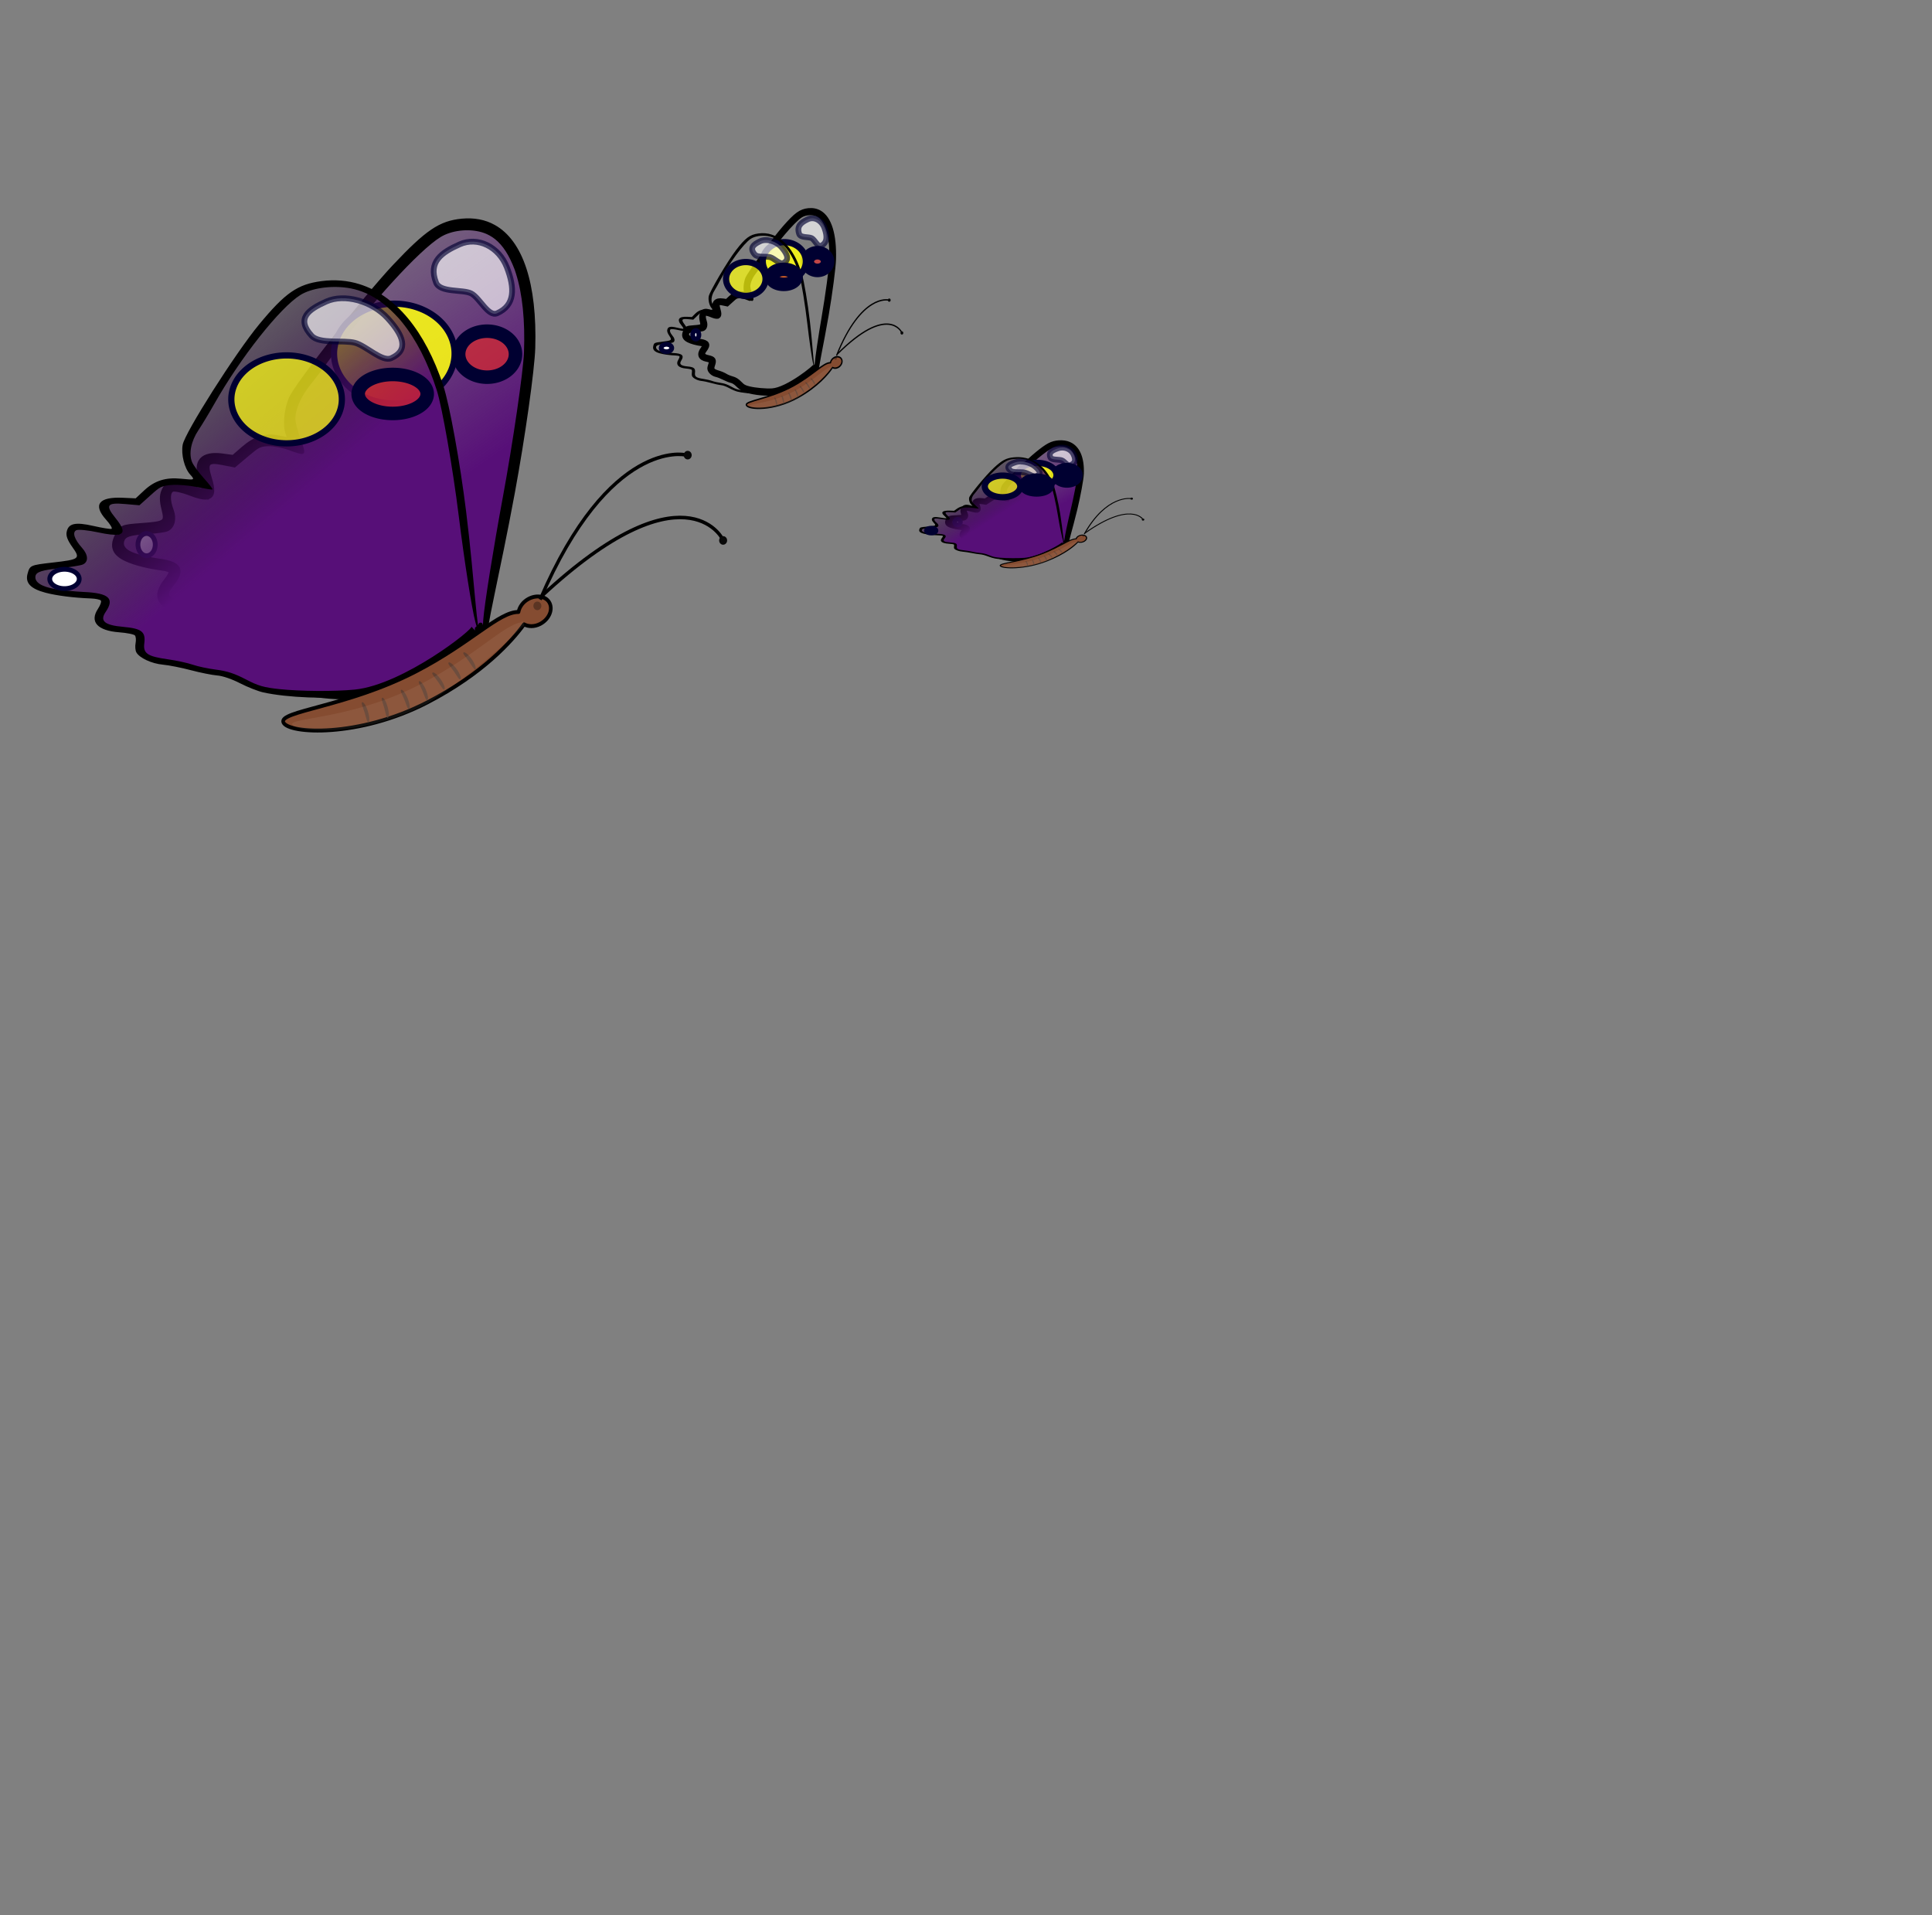 <?xml version="1.0"?><svg width="457.333" height="453.333" xmlns="http://www.w3.org/2000/svg" xmlns:xlink="http://www.w3.org/1999/xlink">
 <rect width="100%" height="100%" fill="#808080" stroke="none"/>
 <defs>
  <linearGradient id="linearGradient4955">
   <stop stop-color="#bec0e6" offset="0" id="stop4957"/>
   <stop stop-color="#bec0e6" stop-opacity="0" offset="1" id="stop4959"/>
  </linearGradient>
  <linearGradient id="linearGradient2641">
   <stop stop-color="#570f78" offset="0" id="stop2643"/>
   <stop stop-color="#570f78" stop-opacity="0" offset="1" id="stop2645"/>
  </linearGradient>
  <linearGradient id="linearGradient2601">
   <stop stop-color="#570f78" offset="0" id="stop2603"/>
   <stop stop-color="#000000" stop-opacity="0" offset="1" id="stop2605"/>
  </linearGradient>
  <linearGradient y2="-0.062" y1="0.344" xlink:href="#linearGradient2601" x2="0.432" x1="0.797" id="linearGradient2607"/>
  <linearGradient y2="0" y1="0.562" xlink:href="#linearGradient2641" x2="0.443" x1="0.795" spreadMethod="pad" id="linearGradient2647"/>
  <linearGradient y2="11.986" y1="234.417" xlink:href="#linearGradient4955" x2="10.49" x1="226.23" id="linearGradient4963" gradientUnits="userSpaceOnUse" gradientTransform="scale(1.006,0.994)"/>
 </defs>
 <g>
  <title>Layer 1</title>
  <g id="layer1">
   <g id="g2649">
    <path stroke-dashoffset="0" stroke-miterlimit="4" stroke-linejoin="round" stroke-width="1.13" fill-rule="nonzero" fill="url(#linearGradient2647)" id="path18299" d="m113.79,150.331c-5.554,3.896 -23.052,13.207 -25.408,13.683c-4.21,0.85 -13.843,-0.258 -16.808,-0.867c-3.682,-0.756 -2.772,-0.404 -8.085,-3.8c-7.439,-4.755 -13.464,-5.499 -14.785,-6.675c-7.498,-2.837 -2.081,-3.244 -3.261,-7.639c-0.632,-2.354 -4.661,-1.689 -5.946,-2.79c-2.755,-2.359 3.23,-7.383 1.512,-7.686c-5.021,-0.885 -14.485,-3.156 -13.109,-5.879c0.873,-1.188 0.93,-0.837 2.231,-2.844c1.327,-2.048 9.143,0.651 9.614,-2.599c0.471,-3.25 -1.158,-4.164 0.219,-7.623c1.059,-2.66 9.677,3.693 9.488,-0.188c-0.177,-3.621 -1.468,-2.157 -1.033,-5.788c0.435,-3.631 5.6,1.416 7.302,-1.085c0.886,-1.301 4.113,-3.575 7.131,-4.14c3.018,-0.565 5.826,0.58 7.047,1.174c1.903,0.927 -2.628,-6.618 -1.053,-9.255c2.926,-4.899 11.38,-17.491 18.029,-24.523c5.961,-6.305 8.63,-11.634 14.876,-15.518c3.804,-2.365 6.441,-3.702 9.005,-3.704c2.564,-0.002 5.056,1.33 8.571,4.302c5.86,7.571 6.751,18.039 6.183,27.453c-0.599,9.93 -2.635,19.152 -4.441,29.095c-0.586,3.228 -2.838,18.055 -5.024,28.163c-2.489,11.507 0.23,-0.421 -2.256,8.732z"/>
    <path stroke="#000000" fill="#000000" id="path15222" d="m116.844,53.666c-2.155,-1.191 -4.665,-1.675 -7.491,-1.404c-5.114,0.49 -8.233,2.601 -15.958,10.795c-7.015,7.441 -23.272,28.196 -24.579,31.372c-1.076,2.615 -1.406,6.345 -0.724,8.15c0.589,1.557 0.538,1.579 -2.163,0.994c-2.993,-0.648 -5.499,0.124 -8.358,2.602l-2.335,2.025l-2.593,-0.35c-4.782,-0.653 -6.631,1.438 -5.031,5.669c0.501,1.324 0.684,2.445 0.427,2.557c-0.253,0.11 -1.809,-0.367 -3.461,-1.047c-3.397,-1.399 -4.908,-1.077 -5.902,1.241c-0.447,1.042 -0.437,2.293 0.033,4.179c0.807,3.239 0.545,3.436 -5.179,3.866c-4.724,0.355 -4.833,0.408 -5.929,2.634c-1.21,2.457 -0.528,4.12 2.206,5.411c2.036,0.961 5.327,1.799 8.805,2.238c0.918,0.116 1.738,0.429 1.839,0.695c0.101,0.267 -0.427,1.247 -1.189,2.191c-2.731,3.383 -1.782,5.91 2.519,6.684c1.506,0.271 2.842,0.755 2.963,1.077c0.122,0.322 -0.087,1.277 -0.448,2.118c-0.361,0.841 -0.598,1.949 -0.536,2.458c0.192,1.582 2.256,3.307 4.474,3.755c1.167,0.235 3.531,1.096 5.249,1.91c1.718,0.814 3.947,1.636 4.945,1.821c1.1,0.204 2.697,1.175 4.073,2.459c1.249,1.164 3.053,2.428 3.998,2.806c4.525,1.81 12.679,2.846 18.898,2.4c2.527,-0.181 2.726,0.947 0.885,1.299c-2.094,0.401 28.873,-13.879 28.544,-14.749c-0.581,-1.537 2.965,-15.511 6.541,-34.892c2.445,-13.254 4.682,-29.092 4.836,-34.285c0.448,-15.151 -2.892,-25.105 -9.358,-28.677zm-0.122,1.991c2.083,1.344 3.727,3.615 5.001,6.584c0.216,0.563 0.32,0.714 0.587,1.435c0.165,0.444 0.184,0.609 0.325,1.001c1.512,4.81 2.191,11.107 1.896,18.802c-0.177,4.61 -2.606,21.285 -4.988,34.18c-2.281,12.347 -4.362,25.374 -4.654,29.129c-0.166,2.139 -0.166,3.36 0.296,4.128c0.014,0.056 -0.008,0.254 0.009,0.299c0.028,0.075 -1.593,-3.428 -1.435,-3.355c0.645,0.487 -18.181,14.736 -28.457,15.332c-4.168,0.242 -11.204,-0.344 -15.279,-1.262c-3.039,-0.685 -4.048,-1.202 -6.078,-3.144c-1.796,-1.718 -3.171,-2.523 -5.228,-3.046c-1.534,-0.39 -3.51,-1.142 -4.399,-1.69c-0.889,-0.548 -2.988,-1.386 -4.66,-1.845c-3.959,-1.088 -4.627,-1.957 -3.598,-4.685c1.173,-3.111 0.578,-4.042 -3.064,-4.767c-3.664,-0.73 -4.346,-1.948 -2.408,-4.307c2.868,-3.49 2.062,-5.038 -2.973,-5.715c-1.735,-0.233 -4.278,-0.796 -5.646,-1.244c-2.543,-0.832 -3.589,-2.142 -2.969,-3.717c0.464,-1.177 1.769,-1.592 5.87,-1.845c2.026,-0.125 4.111,-0.4 4.637,-0.629c1.381,-0.601 1.851,-2.521 1.109,-4.484c-0.936,-2.474 -0.857,-4.437 0.189,-4.892c0.488,-0.212 2.383,0.192 4.212,0.909c1.782,0.699 3.068,1.007 3.919,0.913c0.016,-0.001 0.174,0.071 0.183,0.067c0.067,-0.029 0.101,-0.11 0.158,-0.152c1.144,-0.359 1.215,-1.767 0.366,-4.446c-1.153,-3.636 -0.551,-4.345 3.043,-3.623l2.789,0.545l2.937,-2.475c1.367,-1.157 2.089,-1.741 2.745,-2.078c0.171,-0.081 0.345,-0.129 0.515,-0.195c0.529,-0.176 1.067,-0.247 1.935,-0.266c1.243,-0.027 3.464,0.398 4.939,0.951c1.475,0.553 2.81,0.962 2.954,0.899c0.144,-0.063 -0.265,-1.485 -0.897,-3.157c-0.632,-1.672 -1.165,-3.731 -1.184,-4.574c-0.055,-2.362 1.369,-5.646 3.679,-8.499c1.154,-1.425 3.528,-4.555 5.276,-6.961c8.713,-11.996 20.508,-24.925 25.63,-28.075c2.722,-1.674 6.843,-2.164 10.147,-1.218c0.913,0.262 1.77,0.656 2.569,1.172z"/>
    <path opacity="0.66" fill="#ffffff" fill-rule="nonzero" stroke="#000031" stroke-width="1.363" stroke-linejoin="round" stroke-miterlimit="4" stroke-dashoffset="0" id="path15231" d="m117.689,74.15c-2.137,0.953 -4.163,-3.726 -6.187,-4.707c-2.024,-0.981 -7.336,-0.11 -8.286,-2.56c-1.9,-4.9 1.304,-7.129 5.578,-9.036c4.274,-1.907 9.285,0.522 11.185,5.422c1.9,4.9 1.985,8.975 -2.289,10.882z"/>
    <path stroke-dashoffset="0" stroke-miterlimit="4" stroke-linejoin="round" stroke-width="3.2" stroke="#000031" fill-rule="nonzero" fill-opacity="0.647" fill="#e42727" id="path15236" d="m121.451,86.041a6.152,4.98 0 1 1 -12.304,-4.402a6.152,4.98 0 1 1 12.304,4.402z"/>
    <path stroke-dashoffset="0" stroke-miterlimit="4" stroke-linejoin="round" stroke-width="1.473" stroke="#000031" fill-rule="nonzero" fill-opacity="0.865" fill="#fefe11" id="path15238" d="m102.983,74.993a9.638,7.984 0 1 1 -19.276,17.434a9.638,7.984 0 1 1 19.276,-17.434z"/>
    <path stroke-dashoffset="0" stroke-miterlimit="4" stroke-linejoin="round" stroke-width="1.13" stroke="#000031" fill-rule="nonzero" fill="#ffffff" id="path15240" d="m35.614,131.277a0.913,1.175 0 1 1 -1.825,-4.707a0.913,1.175 0 1 1 1.825,4.707z"/>
    <path fill="url(#linearGradient2607)" fill-rule="nonzero" stroke-width="1.13" stroke-linejoin="round" stroke-miterlimit="4" stroke-dashoffset="0" id="path22217" d="m112.408,150.396c-5.102,3.695 -22.121,12.792 -24.66,13.35c-4.537,0.996 -15.892,0.657 -19.473,0.322c-4.446,-0.415 -3.295,-0.171 -10.443,-2.747c-10.011,-3.608 -17.128,-3.864 -19.012,-4.789c-9.467,-1.958 -3.41,-2.651 -6.156,-6.347c-1.471,-1.979 -5.861,-1.154 -7.68,-2.016c-3.898,-1.849 1.338,-6.539 -0.721,-6.69c-6.016,-0.441 -17.549,-1.789 -16.843,-4.212c0.619,-1.074 0.795,-0.777 1.642,-2.582c0.864,-1.841 10.649,-0.022 10.152,-2.84c-0.497,-2.818 -2.649,-3.499 -2.177,-6.554c0.363,-2.349 12.228,2.554 10.776,-0.763c-1.355,-3.095 -2.364,-1.757 -3.023,-4.9c-0.66,-3.142 6.847,0.859 7.994,-1.394c0.597,-1.172 3.559,-3.328 6.826,-4.003c3.267,-0.676 6.839,0.128 8.422,0.56c2.469,0.675 -5.109,-5.511 -4.15,-7.873c1.781,-4.388 7.427,-15.727 12.781,-22.181c4.8,-5.787 6.151,-10.528 12.048,-14.256c3.592,-2.27 6.177,-3.584 9.105,-3.748c2.928,-0.164 6.198,0.821 11.159,3.148c9.104,6.123 13.455,15.048 15.804,23.16c2.479,8.557 3.089,16.597 4.194,25.242c0.359,2.807 2.509,15.669 3.231,24.48c0.822,10.03 0.129,-0.376 0.204,7.634z"/>
    <path fill="#000000" id="path22219" d="m85.112,67.273c-2.841,-0.885 -5.861,-1.141 -9.002,-0.729c-5.684,0.745 -8.575,2.753 -14.788,10.273c-5.642,6.828 -17.6,25.665 -18.081,28.473c-0.396,2.312 0.414,5.532 1.769,7.037c1.169,1.299 1.118,1.32 -2.154,0.99c-3.625,-0.366 -6.241,0.455 -8.717,2.762l-2.022,1.885l-3.073,-0.136c-5.669,-0.257 -7.116,1.654 -3.941,5.183c0.994,1.104 1.56,2.054 1.302,2.167c-0.253,0.11 -2.182,-0.2 -4.286,-0.679c-4.325,-0.985 -5.948,-0.613 -6.345,1.438c-0.179,0.922 0.231,1.995 1.368,3.583c1.953,2.728 1.716,2.913 -4.684,3.645c-5.282,0.604 -5.39,0.656 -5.932,2.635c-0.599,2.185 0.709,3.568 4.243,4.503c2.632,0.696 6.656,1.205 10.769,1.362c1.085,0.041 2.122,0.258 2.322,0.48c0.2,0.222 -0.091,1.097 -0.66,1.955c-2.042,3.076 -0.154,5.183 5.005,5.574c1.806,0.137 3.486,0.468 3.727,0.736c0.242,0.269 0.307,1.101 0.163,1.845c-0.144,0.744 -0.063,1.71 0.17,2.143c0.723,1.345 3.63,2.694 6.305,2.938c1.408,0.128 4.381,0.717 6.603,1.306c2.221,0.589 5.029,1.153 6.227,1.249c1.321,0.105 3.454,0.837 5.435,1.851c1.797,0.92 4.26,1.889 5.46,2.154c5.744,1.266 15.387,1.637 22.347,0.861c2.828,-0.316 3.414,0.64 1.424,1.059c-2.264,0.477 28.556,-13.737 27.903,-14.463c-1.153,-1.282 -1.553,-13.495 -3.641,-30.349c-1.428,-11.526 -3.917,-25.255 -5.395,-29.72c-4.313,-13.027 -11.298,-21.355 -19.82,-24.009zm0.495,1.716c2.807,1.021 5.407,2.865 7.809,5.332c0.426,0.469 0.593,0.592 1.128,1.193c0.329,0.371 0.404,0.511 0.69,0.838c3.258,4.03 6.04,9.39 8.153,16.01c1.266,3.966 3.802,18.426 5.188,29.639c1.327,10.737 3.099,22.045 3.961,25.285c0.491,1.845 0.88,2.893 1.653,3.523c0.034,0.047 0.072,0.218 0.106,0.256c0.056,0.063 -2.91,-2.84 -2.708,-2.787c0.892,0.377 -16.072,13.795 -27.618,14.958c-4.683,0.472 -12.906,0.415 -17.852,-0.114c-3.689,-0.395 -5.006,-0.774 -7.943,-2.312c-2.598,-1.36 -4.424,-1.963 -6.941,-2.281c-1.877,-0.237 -4.373,-0.758 -5.562,-1.171c-1.189,-0.413 -3.854,-0.999 -5.91,-1.288c-4.868,-0.683 -5.908,-1.385 -5.601,-3.791c0.349,-2.744 -0.626,-3.504 -5.017,-3.896c-4.417,-0.394 -5.584,-1.396 -4.121,-3.543c2.164,-3.176 0.751,-4.453 -5.216,-4.714c-2.055,-0.09 -5.14,-0.412 -6.845,-0.709c-3.169,-0.552 -4.782,-1.61 -4.574,-3.001c0.155,-1.039 1.513,-1.478 6.117,-1.955c2.274,-0.236 4.568,-0.604 5.095,-0.834c1.385,-0.603 1.311,-2.28 -0.161,-3.917c-1.856,-2.063 -2.392,-3.752 -1.342,-4.209c0.49,-0.213 2.783,0.014 5.1,0.513c2.258,0.487 3.825,0.67 4.767,0.534c0.018,-0.002 0.221,0.05 0.231,0.046c0.068,-0.029 0.08,-0.1 0.132,-0.141c1.192,-0.38 0.825,-1.593 -0.998,-3.837c-2.474,-3.047 -2.012,-3.692 2.322,-3.301l3.359,0.291l2.566,-2.309c1.193,-1.08 1.832,-1.626 2.473,-1.957c0.169,-0.08 0.353,-0.133 0.526,-0.2c0.548,-0.184 1.139,-0.28 2.125,-0.351c1.411,-0.102 4.083,0.122 5.944,0.503c1.86,0.381 3.515,0.647 3.66,0.584c0.145,-0.063 -0.775,-1.257 -2.03,-2.651c-1.255,-1.394 -2.518,-3.127 -2.809,-3.849c-0.815,-2.023 -0.234,-4.931 1.495,-7.525c0.864,-1.295 2.579,-4.131 3.809,-6.307c6.131,-10.844 15.484,-22.683 20.331,-25.71c2.575,-1.608 7.127,-2.291 11.201,-1.688c1.127,0.166 2.23,0.451 3.308,0.843z"/>
    <path opacity="0.66" fill="#ffffff" fill-rule="nonzero" stroke="#000031" stroke-width="1.363" stroke-linejoin="round" stroke-miterlimit="4" stroke-dashoffset="0" id="path22221" d="m92.6,84.792c-2.137,0.953 -5.941,-2.932 -8.566,-3.646c-2.625,-0.714 -8.414,0.371 -10.279,-1.671c-3.73,-4.083 -0.781,-6.199 3.493,-8.106c4.274,-1.907 10.77,-0.141 14.5,3.942c3.73,4.083 5.125,7.573 0.851,9.48z"/>
    <path stroke-dashoffset="0" stroke-miterlimit="4" stroke-linejoin="round" stroke-width="3.2" stroke="#000031" fill-rule="nonzero" fill-opacity="0.649" fill="#e42727" id="path22223" d="m100.684,94.755a7.727,4.362 0 1 1 -15.454,-2.997a7.727,4.362 0 1 1 15.454,2.997z"/>
    <path stroke-dashoffset="0" stroke-miterlimit="4" stroke-linejoin="round" stroke-width="1.473" stroke="#000031" fill-rule="nonzero" fill-opacity="0.724" fill="#fefe11" id="path22225" d="m76.073,86.448a8.231,6.549 0 1 1 -16.463,16.179a8.231,6.549 0 1 1 16.463,-16.179z"/>
    <path stroke-dashoffset="0" stroke-miterlimit="4" stroke-linejoin="round" stroke-width="1.13" stroke="#000031" fill-rule="nonzero" fill="#ffffff" id="path22227" d="m17.057,139.006a1.792,1.175 0 1 1 -3.583,-3.922a1.792,1.175 0 1 1 3.583,3.922z"/>
    <g transform="matrix(0.206 0.459 -0.428 0.221 54.126 -314.786)" id="g26842">
     <path fill="#854c31" fill-rule="nonzero" stroke="#000000" stroke-width="1.8" stroke-linejoin="round" stroke-miterlimit="4" stroke-dashoffset="0" id="path20609" d="m878.859,245.38c-3.588,0 -6.5,3.808 -6.5,8.5c0,3.153 1.361,5.814 3.312,7.281c-4.362,8.712 2.711,27.45 2.711,58.208c0,37.884 -13.204,69.625 -7.281,69.625c5.923,0 22.719,-30.741 22.719,-68.625c0,-30.758 -7.412,-50.496 -11.774,-59.208c1.951,-1.467 3.312,-4.129 3.312,-7.281c0,-4.692 -2.912,-8.5 -6.5,-8.5z"/>
     <path opacity="0.66" fill="#503b32" fill-rule="nonzero" stroke-width="2.22" stroke-linejoin="round" stroke-miterlimit="4" stroke-dashoffset="0" id="path26067" d="m889.332,350.742c-0.093,0.753 -2.213,0.105 -4.884,-0.223c-2.671,-0.329 -4.885,-0.214 -4.793,-0.968c0.093,-0.753 2.336,-1.098 5.006,-0.769c2.671,0.329 4.763,1.207 4.67,1.96z"/>
     <path opacity="0.66" fill="#503b32" fill-rule="nonzero" stroke-width="2.22" stroke-linejoin="round" stroke-miterlimit="4" stroke-dashoffset="0" id="path26070" d="m890.282,292.055c0.152,0.744 -2.064,0.806 -4.7,1.346c-2.636,0.54 -4.699,1.355 -4.851,0.611c-0.152,-0.744 1.863,-1.785 4.5,-2.326c2.636,-0.54 4.899,-0.375 5.052,0.368z"/>
     <path opacity="0.66" fill="#503b32" fill-rule="nonzero" stroke-width="2.22" stroke-linejoin="round" stroke-miterlimit="4" stroke-dashoffset="0" id="path26072" d="m891.282,300.805c0.152,0.744 -2.064,0.806 -4.7,1.346c-2.636,0.54 -4.699,1.355 -4.851,0.611c-0.152,-0.744 1.863,-1.785 4.5,-2.326c2.636,-0.54 4.899,-0.375 5.052,0.368z"/>
     <path opacity="0.66" fill="#503b32" fill-rule="nonzero" stroke-width="2.22" stroke-linejoin="round" stroke-miterlimit="4" stroke-dashoffset="0" id="path26074" d="m892.032,310.055c0.152,0.744 -2.064,0.806 -4.7,1.346c-2.636,0.54 -4.699,1.355 -4.851,0.611c-0.152,-0.744 1.863,-1.785 4.5,-2.326c2.636,-0.54 4.899,-0.375 5.052,0.368z"/>
     <path opacity="0.66" fill="#503b32" fill-rule="nonzero" stroke-width="2.22" stroke-linejoin="round" stroke-miterlimit="4" stroke-dashoffset="0" id="path26076" d="m892.912,319.904c-0.013,0.759 -2.19,0.337 -4.881,0.289c-2.691,-0.047 -4.881,0.298 -4.868,-0.46c0.013,-0.759 2.208,-1.336 4.898,-1.289c2.691,0.047 4.863,0.701 4.85,1.46z"/>
     <path opacity="0.66" fill="#503b32" fill-rule="nonzero" stroke-width="2.22" stroke-linejoin="round" stroke-miterlimit="4" stroke-dashoffset="0" id="path26078" d="m892.632,329.874c-0.026,0.759 -2.196,0.3 -4.885,0.207c-2.689,-0.092 -4.885,0.216 -4.859,-0.542c0.026,-0.759 2.23,-1.299 4.919,-1.207c2.689,0.092 4.851,0.783 4.825,1.542z"/>
     <path opacity="0.66" fill="#503b32" fill-rule="nonzero" stroke-width="2.22" stroke-linejoin="round" stroke-miterlimit="4" stroke-dashoffset="0" id="path26080" d="m891.728,341.173c-0.119,0.75 -2.216,0.029 -4.874,-0.391c-2.658,-0.421 -4.875,-0.382 -4.756,-1.132c0.119,-0.75 2.372,-1.017 5.03,-0.596c2.658,0.421 4.719,1.37 4.6,2.12z"/>
     <path fill="#f2e1d9" fill-opacity="0.076" fill-rule="nonzero" stroke="#000000" stroke-width="1.807" stroke-linejoin="round" stroke-miterlimit="4" stroke-dashoffset="0" stroke-opacity="0" id="path26082" d="m880.588,261.985c-2.692,8.712 4.145,26.901 4.145,57.659c0,37.884 -14.466,65.78 -10.811,65.78c3.655,0 20.339,-26.896 20.339,-64.78c-3.021,-29.934 -8.969,-49.672 -11.661,-58.384c1.204,-1.467 -3.216,-1.742 -2.012,-0.275z"/>
    </g>
    <g transform="matrix(0.778 0 0 0.835 -541.879 -250.797)" id="g30852">
     <path fill="none" fill-opacity="0.75" fill-rule="evenodd" stroke="#000000" stroke-width="1px" id="path28535" d="m860.847,470.329c21.105,-45.795 44.086,-41.036 44.086,-41.036"/>
     <path fill="none" fill-opacity="0.75" fill-rule="evenodd" stroke="#000000" stroke-width="1px" id="path28537" d="m861.41,469.247c43.118,-37.292 54.772,-16.315 54.772,-16.315"/>
     <path fill="#080808" fill-opacity="0.33" fill-rule="nonzero" stroke-width="2.3" stroke-linejoin="round" stroke-miterlimit="4" stroke-dashoffset="0" stroke-opacity="0.465" id="path28540" d="m861.216,472.112a1.214,1.214 0 1 1 -2.428,0a1.214,1.214 0 1 1 2.428,0z"/>
     <path fill="#080808" fill-rule="nonzero" stroke-width="2.3" stroke-linejoin="round" stroke-miterlimit="4" stroke-dashoffset="0" stroke-opacity="0.465" id="path29300" d="m906.956,429.382a1.214,1.214 0 1 1 -2.428,0a1.214,1.214 0 1 1 2.428,0z"/>
     <path fill="#080808" fill-rule="nonzero" stroke-width="2.3" stroke-linejoin="round" stroke-miterlimit="4" stroke-dashoffset="0" stroke-opacity="0.465" id="path30060" d="m917.736,453.563a1.214,1.214 0 1 1 -2.428,0a1.214,1.214 0 1 1 2.428,0z"/>
    </g>
   </g>
  </g>
  <g id="svg_1">
   <g id="svg_2">
    <path id="svg_3" stroke-dashoffset="0" stroke-miterlimit="4" stroke-linejoin="round" stroke-width="1.13" fill-rule="nonzero" fill="url(#linearGradient2647)" d="m192.964,87.49c-1.984,1.498 -8.236,5.079 -9.077,5.262c-1.504,0.327 -4.946,-0.099 -6.005,-0.333c-1.316,-0.291 -0.99,-0.155 -2.888,-1.461c-2.658,-1.829 -4.81,-2.115 -5.282,-2.567c-2.679,-1.091 -0.744,-1.248 -1.165,-2.938c-0.226,-0.905 -1.665,-0.65 -2.124,-1.073c-0.984,-0.907 1.154,-2.84 0.54,-2.956c-1.794,-0.34 -5.175,-1.214 -4.683,-2.261c0.312,-0.457 0.332,-0.322 0.797,-1.094c0.474,-0.788 3.266,0.25 3.435,-1c0.168,-1.25 -0.414,-1.602 0.078,-2.932c0.378,-1.023 3.457,1.42 3.39,-0.072c-0.063,-1.392 -0.525,-0.829 -0.369,-2.226c0.155,-1.396 2.001,0.544 2.609,-0.417c0.316,-0.5 1.469,-1.375 2.548,-1.592c1.078,-0.217 2.082,0.223 2.518,0.452c0.68,0.357 -0.939,-2.545 -0.376,-3.559c1.045,-1.884 4.066,-6.727 6.441,-9.431c2.13,-2.425 3.083,-4.474 5.315,-5.968c1.359,-0.91 2.301,-1.424 3.217,-1.424c0.916,-0.001 1.806,0.512 3.062,1.655c2.094,2.912 2.412,6.938 2.209,10.558c-0.214,3.819 -0.942,7.365 -1.587,11.19c-0.209,1.242 -1.014,6.944 -1.795,10.831c-0.889,4.426 0.082,-0.162 -0.806,3.358z"/>
    <path id="svg_4" stroke="#000000" fill="#000000" d="m194.056,50.314c-0.77,-0.458 -1.667,-0.644 -2.676,-0.54c-1.827,0.189 -2.941,1 -5.701,4.151c-2.506,2.862 -8.314,10.844 -8.781,12.065c-0.384,1.006 -0.503,2.44 -0.259,3.134c0.21,0.599 0.192,0.607 -0.773,0.382c-1.069,-0.249 -1.965,0.048 -2.986,1.001l-0.834,0.779l-0.926,-0.135c-1.708,-0.251 -2.369,0.553 -1.798,2.18c0.179,0.509 0.244,0.94 0.152,0.984c-0.09,0.042 -0.646,-0.141 -1.236,-0.403c-1.214,-0.538 -1.753,-0.414 -2.109,0.477c-0.16,0.401 -0.156,0.882 0.012,1.607c0.288,1.246 0.195,1.321 -1.85,1.487c-1.688,0.136 -1.727,0.157 -2.118,1.013c-0.432,0.945 -0.189,1.585 0.788,2.081c0.727,0.37 1.903,0.692 3.146,0.861c0.328,0.045 0.621,0.165 0.657,0.267c0.036,0.103 -0.153,0.48 -0.425,0.843c-0.976,1.301 -0.637,2.273 0.9,2.571c0.538,0.104 1.015,0.29 1.059,0.414c0.044,0.124 -0.031,0.491 -0.16,0.814c-0.129,0.323 -0.214,0.75 -0.192,0.945c0.069,0.608 0.806,1.272 1.598,1.444c0.417,0.091 1.261,0.422 1.875,0.735c0.614,0.313 1.41,0.629 1.767,0.7c0.393,0.078 0.963,0.452 1.455,0.946c0.446,0.448 1.091,0.934 1.429,1.079c1.617,0.696 4.53,1.094 6.752,0.923c0.903,-0.07 0.974,0.364 0.316,0.5c-0.748,0.154 10.316,-5.338 10.198,-5.672c-0.208,-0.591 1.059,-5.965 2.337,-13.419c0.874,-5.097 1.673,-11.189 1.728,-13.186c0.16,-5.827 -1.033,-9.655 -3.343,-11.029zm-0.044,0.766c0.744,0.517 1.331,1.39 1.787,2.532c0.077,0.216 0.114,0.275 0.21,0.552c0.059,0.171 0.066,0.234 0.116,0.385c0.54,1.85 0.783,4.272 0.677,7.231c-0.063,1.773 -0.931,8.186 -1.782,13.145c-0.815,4.748 -1.558,9.759 -1.663,11.203c-0.059,0.823 -0.059,1.292 0.106,1.588c0.005,0.022 -0.003,0.098 0.003,0.115c0.01,0.029 -0.569,-1.318 -0.513,-1.29c0.23,0.187 -6.495,5.667 -10.167,5.896c-1.489,0.093 -4.003,-0.132 -5.459,-0.486c-1.086,-0.263 -1.446,-0.462 -2.172,-1.209c-0.642,-0.661 -1.133,-0.97 -1.868,-1.171c-0.548,-0.15 -1.254,-0.439 -1.572,-0.65c-0.317,-0.211 -1.067,-0.533 -1.665,-0.71c-1.414,-0.419 -1.653,-0.753 -1.285,-1.802c0.419,-1.197 0.207,-1.554 -1.095,-1.833c-1.309,-0.281 -1.553,-0.749 -0.86,-1.657c1.025,-1.342 0.737,-1.937 -1.062,-2.198c-0.62,-0.09 -1.528,-0.306 -2.017,-0.478c-0.909,-0.32 -1.282,-0.824 -1.061,-1.43c0.166,-0.453 0.632,-0.612 2.097,-0.71c0.724,-0.048 1.469,-0.154 1.657,-0.242c0.493,-0.231 0.661,-0.969 0.396,-1.724c-0.334,-0.951 -0.306,-1.706 0.068,-1.881c0.174,-0.082 0.851,0.074 1.505,0.35c0.637,0.269 1.096,0.387 1.4,0.351c0.006,-0 0.062,0.027 0.065,0.026c0.024,-0.011 0.036,-0.042 0.057,-0.059c0.409,-0.138 0.434,-0.679 0.131,-1.71c-0.412,-1.399 -0.197,-1.671 1.087,-1.393l0.996,0.21l1.049,-0.952c0.488,-0.445 0.746,-0.67 0.981,-0.799c0.061,-0.031 0.123,-0.05 0.184,-0.075c0.189,-0.068 0.381,-0.095 0.691,-0.103c0.444,-0.011 1.238,0.153 1.765,0.366c0.527,0.213 1.004,0.37 1.055,0.346c0.052,-0.024 -0.095,-0.571 -0.321,-1.214c-0.226,-0.643 -0.416,-1.435 -0.423,-1.759c-0.02,-0.908 0.489,-2.171 1.314,-3.269c0.412,-0.548 1.261,-1.752 1.885,-2.677c3.113,-4.613 7.327,-9.586 9.157,-10.797c0.972,-0.644 2.445,-0.832 3.625,-0.468c0.326,0.101 0.632,0.252 0.918,0.451z"/>
    <path id="svg_5" opacity="0.66" fill="#ffffff" fill-rule="nonzero" stroke="#000031" stroke-width="1.363" stroke-linejoin="round" stroke-miterlimit="4" stroke-dashoffset="0" d="m194.357,58.192c-0.763,0.367 -1.487,-1.433 -2.211,-1.81c-0.723,-0.377 -2.621,-0.042 -2.96,-0.985c-0.679,-1.884 0.466,-2.742 1.993,-3.475c1.527,-0.733 3.317,0.201 3.996,2.085c0.679,1.884 0.709,3.451 -0.818,4.185z"/>
    <path id="svg_6" stroke-dashoffset="0" stroke-miterlimit="4" stroke-linejoin="round" stroke-width="3.2" stroke="#000031" fill-rule="nonzero" fill-opacity="0.647" fill="#e42727" d="m195.702,62.765a2.198,1.915 0 1 1 -4.396,-1.693a2.198,1.915 0 1 1 4.396,1.693z"/>
    <path id="svg_7" stroke-dashoffset="0" stroke-miterlimit="4" stroke-linejoin="round" stroke-width="1.473" stroke="#000031" fill-rule="nonzero" fill-opacity="0.865" fill="#fefe11" d="m189.103,58.516a3.443,3.071 0 1 1 -6.887,6.705a3.443,3.071 0 1 1 6.887,-6.705z"/>
    <path id="svg_8" stroke-dashoffset="0" stroke-miterlimit="4" stroke-linejoin="round" stroke-width="1.13" stroke="#000031" fill-rule="nonzero" fill="#ffffff" d="m165.035,80.162a0.326,0.452 0 1 1 -0.652,-1.81a0.326,0.452 0 1 1 0.652,1.81z"/>
    <path id="svg_9" fill="url(#linearGradient2607)" fill-rule="nonzero" stroke-width="1.13" stroke-linejoin="round" stroke-miterlimit="4" stroke-dashoffset="0" d="m192.471,87.515c-1.823,1.421 -7.903,4.92 -8.81,5.134c-1.621,0.383 -5.678,0.253 -6.957,0.124c-1.589,-0.16 -1.177,-0.066 -3.731,-1.057c-3.576,-1.388 -6.119,-1.486 -6.792,-1.842c-3.382,-0.753 -1.218,-1.02 -2.2,-2.441c-0.525,-0.761 -2.094,-0.444 -2.744,-0.775c-1.393,-0.711 0.478,-2.515 -0.257,-2.573c-2.149,-0.17 -6.27,-0.688 -6.018,-1.62c0.221,-0.413 0.284,-0.299 0.587,-0.993c0.309,-0.708 3.805,-0.008 3.627,-1.092c-0.178,-1.084 -0.946,-1.346 -0.778,-2.52c0.13,-0.903 4.369,0.982 3.85,-0.293c-0.484,-1.19 -0.844,-0.676 -1.08,-1.884c-0.236,-1.209 2.446,0.33 2.856,-0.536c0.213,-0.451 1.271,-1.28 2.439,-1.54c1.167,-0.26 2.443,0.049 3.009,0.216c0.882,0.259 -1.825,-2.119 -1.483,-3.028c0.636,-1.688 2.653,-6.048 4.566,-8.531c1.715,-2.226 2.198,-4.049 4.305,-5.483c1.283,-0.873 2.207,-1.378 3.253,-1.442c1.046,-0.063 2.214,0.316 3.987,1.211c3.252,2.355 4.807,5.787 5.646,8.907c0.886,3.291 1.104,6.383 1.498,9.708c0.128,1.079 0.896,6.026 1.154,9.414c0.294,3.857 0.046,-0.145 0.073,2.936z"/>
    <path id="svg_10" fill="#000000" d="m182.719,55.547c-1.015,-0.34 -2.094,-0.439 -3.216,-0.28c-2.031,0.286 -3.063,1.059 -5.283,3.951c-2.016,2.626 -6.288,9.87 -6.46,10.95c-0.142,0.889 0.148,2.128 0.632,2.706c0.418,0.499 0.399,0.508 -0.77,0.381c-1.295,-0.141 -2.23,0.175 -3.115,1.062l-0.723,0.725l-1.098,-0.052c-2.026,-0.099 -2.542,0.636 -1.408,1.993c0.355,0.425 0.557,0.79 0.465,0.833c-0.091,0.042 -0.78,-0.077 -1.531,-0.261c-1.545,-0.379 -2.125,-0.236 -2.267,0.553c-0.064,0.355 0.083,0.767 0.489,1.378c0.698,1.049 0.613,1.12 -1.673,1.402c-1.887,0.232 -1.926,0.252 -2.119,1.013c-0.214,0.84 0.253,1.372 1.516,1.732c0.94,0.268 2.378,0.464 3.847,0.524c0.388,0.016 0.758,0.099 0.83,0.185c0.071,0.086 -0.032,0.422 -0.236,0.752c-0.73,1.183 -0.055,1.993 1.788,2.144c0.645,0.053 1.245,0.18 1.332,0.283c0.086,0.103 0.11,0.423 0.058,0.71c-0.051,0.286 -0.022,0.658 0.061,0.824c0.258,0.517 1.297,1.036 2.253,1.13c0.503,0.049 1.565,0.276 2.359,0.502c0.794,0.227 1.797,0.444 2.225,0.48c0.472,0.041 1.234,0.322 1.942,0.712c0.642,0.354 1.522,0.727 1.951,0.828c2.052,0.487 5.497,0.63 7.984,0.331c1.01,-0.121 1.22,0.246 0.509,0.407c-0.809,0.183 10.202,-5.283 9.969,-5.562c-0.412,-0.493 -0.555,-5.19 -1.301,-11.672c-0.51,-4.433 -1.399,-9.713 -1.928,-11.43c-1.541,-5.01 -4.036,-8.213 -7.081,-9.233zm0.177,0.66c1.003,0.393 1.932,1.102 2.79,2.05c0.152,0.18 0.212,0.228 0.403,0.459c0.118,0.143 0.144,0.196 0.247,0.322c1.164,1.55 2.158,3.611 2.913,6.157c0.452,1.525 1.358,7.086 1.854,11.399c0.474,4.129 1.107,8.478 1.415,9.724c0.176,0.71 0.314,1.113 0.59,1.355c0.012,0.018 0.026,0.084 0.038,0.098c0.02,0.024 -1.04,-1.092 -0.967,-1.072c0.319,0.145 -5.742,5.305 -9.867,5.752c-1.673,0.181 -4.611,0.16 -6.378,-0.044c-1.318,-0.152 -1.788,-0.298 -2.838,-0.889c-0.928,-0.523 -1.581,-0.755 -2.48,-0.877c-0.67,-0.091 -1.562,-0.291 -1.987,-0.45c-0.425,-0.159 -1.377,-0.384 -2.111,-0.495c-1.739,-0.263 -2.111,-0.533 -2.001,-1.458c0.125,-1.055 -0.224,-1.348 -1.792,-1.498c-1.578,-0.152 -1.995,-0.537 -1.472,-1.362c0.773,-1.222 0.268,-1.712 -1.863,-1.813c-0.734,-0.035 -1.836,-0.158 -2.445,-0.273c-1.132,-0.212 -1.708,-0.619 -1.634,-1.154c0.055,-0.4 0.541,-0.568 2.185,-0.752c0.812,-0.091 1.632,-0.232 1.82,-0.321c0.495,-0.232 0.469,-0.877 -0.058,-1.506c-0.663,-0.793 -0.855,-1.443 -0.479,-1.619c0.175,-0.082 0.994,0.005 1.822,0.197c0.807,0.187 1.367,0.258 1.703,0.206c0.006,-0.001 0.079,0.019 0.082,0.018c0.024,-0.011 0.029,-0.039 0.047,-0.054c0.426,-0.146 0.295,-0.612 -0.357,-1.476c-0.884,-1.172 -0.719,-1.42 0.83,-1.269l1.2,0.112l0.917,-0.888c0.426,-0.415 0.654,-0.625 0.884,-0.752c0.06,-0.031 0.126,-0.051 0.188,-0.077c0.196,-0.071 0.407,-0.108 0.759,-0.135c0.504,-0.039 1.459,0.047 2.124,0.193c0.665,0.147 1.256,0.249 1.308,0.225c0.052,-0.024 -0.277,-0.484 -0.725,-1.02c-0.448,-0.536 -0.9,-1.202 -1.004,-1.48c-0.291,-0.778 -0.084,-1.896 0.534,-2.894c0.309,-0.498 0.921,-1.589 1.361,-2.425c2.19,-4.17 5.532,-8.724 7.264,-9.888c0.92,-0.619 2.546,-0.881 4.002,-0.649c0.402,0.064 0.797,0.173 1.182,0.324z"/>
    <path id="svg_11" opacity="0.66" fill="#ffffff" fill-rule="nonzero" stroke="#000031" stroke-width="1.363" stroke-linejoin="round" stroke-miterlimit="4" stroke-dashoffset="0" d="m185.394,62.285c-0.763,0.367 -2.123,-1.128 -3.06,-1.402c-0.938,-0.274 -3.006,0.143 -3.672,-0.643c-1.333,-1.57 -0.279,-2.384 1.248,-3.117c1.527,-0.733 3.848,-0.054 5.181,1.516c1.333,1.57 1.831,2.913 0.304,3.646z"/>
    <path id="svg_12" stroke-dashoffset="0" stroke-miterlimit="4" stroke-linejoin="round" stroke-width="3.2" stroke="#000031" fill-rule="nonzero" fill-opacity="0.649" fill="#e42727" d="m188.282,66.116a2.761,1.678 0 1 1 -5.521,-1.152a2.761,1.678 0 1 1 5.521,1.152z"/>
    <path id="svg_13" stroke-dashoffset="0" stroke-miterlimit="4" stroke-linejoin="round" stroke-width="1.473" stroke="#000031" fill-rule="nonzero" fill-opacity="0.724" fill="#fefe11" d="m179.489,62.921a2.941,2.519 0 1 1 -5.882,6.222a2.941,2.519 0 1 1 5.882,-6.222z"/>
    <path id="svg_14" stroke-dashoffset="0" stroke-miterlimit="4" stroke-linejoin="round" stroke-width="1.13" stroke="#000031" fill-rule="nonzero" fill="#ffffff" d="m158.404,83.135a0.64,0.452 0 1 1 -1.28,-1.508a0.64,0.452 0 1 1 1.28,1.508z"/>
    <g id="svg_15" transform="matrix(0.074 0.177 -0.153 0.085 121.164 -112.174)">
     <path style="vector-effect: non-scaling-stroke; " id="svg_16" fill="#854c31" fill-rule="nonzero" stroke="#000000" stroke-width="1.8" stroke-linejoin="round" stroke-miterlimit="4" stroke-dashoffset="0" d="m1103.246,23.333c-3.588,0 -6.5,3.808 -6.5,8.5c0,3.153 1.361,5.814 3.312,7.281c-4.362,8.712 2.711,27.45 2.711,58.208c0,37.884 -13.204,69.625 -7.281,69.625c5.923,0 22.719,-30.741 22.719,-68.625c0,-30.758 -7.412,-50.496 -11.774,-59.208c1.951,-1.467 3.312,-4.129 3.312,-7.281c0,-4.692 -2.912,-8.5 -6.5,-8.5z"/>
     <path style="vector-effect: non-scaling-stroke; " id="svg_17" opacity="0.66" fill="#503b32" fill-rule="nonzero" stroke-width="2.22" stroke-linejoin="round" stroke-miterlimit="4" stroke-dashoffset="0" d="m1113.719,128.695c-0.093,0.753 -2.213,0.105 -4.884,-0.223c-2.671,-0.329 -4.885,-0.214 -4.793,-0.968c0.093,-0.753 2.336,-1.098 5.006,-0.769c2.671,0.329 4.763,1.207 4.67,1.96z"/>
     <path style="vector-effect: non-scaling-stroke; " id="svg_18" opacity="0.66" fill="#503b32" fill-rule="nonzero" stroke-width="2.22" stroke-linejoin="round" stroke-miterlimit="4" stroke-dashoffset="0" d="m1114.669,70.007c0.152,0.744 -2.064,0.806 -4.701,1.346c-2.636,0.54 -4.699,1.355 -4.851,0.611c-0.152,-0.744 1.863,-1.785 4.5,-2.326c2.636,-0.54 4.899,-0.375 5.052,0.368z"/>
     <path style="vector-effect: non-scaling-stroke; " id="svg_19" opacity="0.66" fill="#503b32" fill-rule="nonzero" stroke-width="2.22" stroke-linejoin="round" stroke-miterlimit="4" stroke-dashoffset="0" d="m1115.669,78.757c0.152,0.744 -2.064,0.806 -4.701,1.346c-2.636,0.54 -4.699,1.355 -4.851,0.611c-0.152,-0.744 1.863,-1.785 4.5,-2.326c2.636,-0.54 4.899,-0.375 5.052,0.368z"/>
     <path style="vector-effect: non-scaling-stroke; " id="svg_20" opacity="0.66" fill="#503b32" fill-rule="nonzero" stroke-width="2.22" stroke-linejoin="round" stroke-miterlimit="4" stroke-dashoffset="0" d="m1116.419,88.007c0.152,0.744 -2.064,0.806 -4.701,1.346c-2.636,0.54 -4.699,1.355 -4.851,0.611c-0.152,-0.744 1.863,-1.785 4.5,-2.326c2.636,-0.54 4.899,-0.375 5.052,0.368z"/>
     <path style="vector-effect: non-scaling-stroke; " id="svg_21" opacity="0.66" fill="#503b32" fill-rule="nonzero" stroke-width="2.22" stroke-linejoin="round" stroke-miterlimit="4" stroke-dashoffset="0" d="m1117.299,97.857c-0.013,0.759 -2.19,0.337 -4.881,0.289c-2.691,-0.047 -4.881,0.298 -4.868,-0.46c0.013,-0.759 2.208,-1.336 4.898,-1.289c2.691,0.047 4.863,0.701 4.85,1.46z"/>
     <path style="vector-effect: non-scaling-stroke; " id="svg_22" opacity="0.66" fill="#503b32" fill-rule="nonzero" stroke-width="2.22" stroke-linejoin="round" stroke-miterlimit="4" stroke-dashoffset="0" d="m1117.019,107.827c-0.026,0.759 -2.196,0.3 -4.885,0.207c-2.689,-0.092 -4.885,0.216 -4.859,-0.542c0.026,-0.759 2.23,-1.299 4.919,-1.207c2.689,0.092 4.851,0.783 4.825,1.542z"/>
     <path style="vector-effect: non-scaling-stroke; " id="svg_23" opacity="0.66" fill="#503b32" fill-rule="nonzero" stroke-width="2.22" stroke-linejoin="round" stroke-miterlimit="4" stroke-dashoffset="0" d="m1116.116,119.126c-0.119,0.75 -2.216,0.029 -4.874,-0.391c-2.658,-0.421 -4.875,-0.382 -4.756,-1.132c0.119,-0.75 2.372,-1.017 5.03,-0.596c2.658,0.421 4.719,1.37 4.6,2.12z"/>
     <path style="vector-effect: non-scaling-stroke; " id="svg_24" fill="#f2e1d9" fill-opacity="0.076" fill-rule="nonzero" stroke="#000000" stroke-width="1.807" stroke-linejoin="round" stroke-miterlimit="4" stroke-dashoffset="0" stroke-opacity="0" d="m1104.975,39.938c-2.692,8.712 4.146,26.901 4.146,57.659c0,37.884 -14.467,65.78 -10.811,65.78c3.655,0 20.339,-26.896 20.339,-64.78c-3.021,-29.934 -8.969,-49.672 -11.661,-58.384c1.204,-1.467 -3.216,-1.742 -2.012,-0.275z"/>
    </g>
    <g id="svg_25" transform="matrix(0.278 0 0 0.321 -91.772 -87.565)">
     <path style="vector-effect: non-scaling-stroke; " id="svg_26" fill="none" fill-opacity="0.75" fill-rule="evenodd" stroke="#000000" stroke-width="1px" d="m1042.401,535.068c21.105,-45.795 44.086,-41.036 44.086,-41.036"/>
     <path style="vector-effect: non-scaling-stroke; " id="svg_27" fill="none" fill-opacity="0.75" fill-rule="evenodd" stroke="#000000" stroke-width="1px" d="m1042.965,533.985c43.118,-37.292 54.772,-16.315 54.772,-16.315"/>
     <path style="vector-effect: non-scaling-stroke; " id="svg_28" fill="#080808" fill-opacity="0.33" fill-rule="nonzero" stroke-width="2.3" stroke-linejoin="round" stroke-miterlimit="4" stroke-dashoffset="0" stroke-opacity="0.465" d="m1042.77,536.85a1.214,1.214 0 1 1 -2.428,0a1.214,1.214 0 1 1 2.428,0z"/>
     <path style="vector-effect: non-scaling-stroke; " id="svg_29" fill="#080808" fill-rule="nonzero" stroke-width="2.3" stroke-linejoin="round" stroke-miterlimit="4" stroke-dashoffset="0" stroke-opacity="0.465" d="m1088.511,494.12a1.214,1.214 0 1 1 -2.428,0a1.214,1.214 0 1 1 2.428,0z"/>
     <path style="vector-effect: non-scaling-stroke; " id="svg_30" fill="#080808" fill-rule="nonzero" stroke-width="2.3" stroke-linejoin="round" stroke-miterlimit="4" stroke-dashoffset="0" stroke-opacity="0.465" d="m1099.29,518.302a1.214,1.214 0 1 1 -2.428,0a1.214,1.214 0 1 1 2.428,0z"/>
    </g>
   </g>
  </g>
  <g id="svg_31">
   <g id="svg_32">
    <path id="svg_33" stroke-dashoffset="0" stroke-miterlimit="4" stroke-linejoin="round" stroke-width="1.13" fill-rule="nonzero" fill="url(#linearGradient2647)" d="m252.077,128.873c-1.784,0.959 -7.405,3.251 -8.162,3.368c-1.352,0.209 -4.447,-0.063 -5.399,-0.213c-1.183,-0.186 -0.891,-0.1 -2.597,-0.935c-2.39,-1.17 -4.325,-1.353 -4.749,-1.643c-2.409,-0.698 -0.669,-0.798 -1.047,-1.88c-0.203,-0.579 -1.497,-0.416 -1.91,-0.687c-0.885,-0.581 1.038,-1.817 0.486,-1.892c-1.613,-0.218 -4.653,-0.777 -4.211,-1.447c0.28,-0.292 0.299,-0.206 0.717,-0.7c0.426,-0.504 2.937,0.16 3.088,-0.64c0.151,-0.8 -0.372,-1.025 0.07,-1.876c0.34,-0.655 3.109,0.909 3.048,-0.046c-0.057,-0.891 -0.472,-0.531 -0.332,-1.424c0.14,-0.894 1.799,0.348 2.346,-0.267c0.284,-0.32 1.321,-0.88 2.291,-1.019c0.969,-0.139 1.872,0.143 2.264,0.289c0.611,0.228 -0.844,-1.629 -0.338,-2.278c0.94,-1.206 3.656,-4.305 5.791,-6.036c1.915,-1.552 2.772,-2.863 4.779,-3.819c1.222,-0.582 2.069,-0.911 2.893,-0.912c0.824,-0.001 1.624,0.327 2.753,1.059c1.882,1.863 2.169,4.44 1.986,6.757c-0.192,2.444 -0.847,4.714 -1.427,7.161c-0.188,0.795 -0.911,4.444 -1.614,6.931c-0.8,2.832 0.074,-0.104 -0.725,2.149z"/>
    <path id="svg_34" stroke="#000000" fill="#000000" d="m253.058,105.082c-0.692,-0.293 -1.498,-0.412 -2.406,-0.345c-1.643,0.121 -2.645,0.64 -5.126,2.657c-2.253,1.831 -7.476,6.939 -7.895,7.721c-0.346,0.644 -0.452,1.562 -0.233,2.006c0.189,0.383 0.173,0.389 -0.695,0.245c-0.961,-0.16 -1.766,0.031 -2.685,0.64l-0.75,0.498l-0.833,-0.086c-1.536,-0.161 -2.13,0.354 -1.616,1.395c0.161,0.326 0.22,0.602 0.137,0.629c-0.081,0.027 -0.581,-0.09 -1.112,-0.258c-1.091,-0.344 -1.577,-0.265 -1.896,0.305c-0.144,0.257 -0.14,0.564 0.01,1.029c0.259,0.797 0.175,0.846 -1.664,0.951c-1.517,0.087 -1.552,0.1 -1.904,0.648c-0.389,0.605 -0.17,1.014 0.709,1.332c0.654,0.237 1.711,0.443 2.828,0.551c0.295,0.029 0.558,0.106 0.591,0.171c0.032,0.066 -0.137,0.307 -0.382,0.539c-0.877,0.833 -0.573,1.455 0.809,1.645c0.484,0.067 0.913,0.186 0.952,0.265c0.039,0.079 -0.028,0.314 -0.144,0.521c-0.116,0.207 -0.192,0.48 -0.172,0.605c0.062,0.389 0.725,0.814 1.437,0.924c0.375,0.058 1.134,0.27 1.686,0.47c0.552,0.2 1.268,0.403 1.588,0.448c0.353,0.05 0.866,0.289 1.309,0.605c0.401,0.287 0.981,0.597 1.284,0.691c1.454,0.446 4.073,0.7 6.071,0.591c0.812,-0.045 0.876,0.233 0.284,0.32c-0.673,0.099 9.275,-3.416 9.169,-3.63c-0.187,-0.378 0.953,-3.818 2.101,-8.588c0.785,-3.262 1.504,-7.16 1.553,-8.438c0.144,-3.729 -0.929,-6.179 -3.006,-7.058zm-0.039,0.49c0.669,0.331 1.197,0.89 1.607,1.621c0.069,0.138 0.103,0.176 0.189,0.353c0.053,0.109 0.059,0.15 0.104,0.246c0.486,1.184 0.704,2.734 0.609,4.627c-0.057,1.135 -0.837,5.239 -1.602,8.412c-0.733,3.039 -1.401,6.245 -1.495,7.169c-0.053,0.526 -0.053,0.827 0.095,1.016c0.005,0.014 -0.003,0.062 0.003,0.074c0.009,0.019 -0.512,-0.844 -0.461,-0.826c0.207,0.12 -5.84,3.627 -9.141,3.773c-1.339,0.059 -3.599,-0.085 -4.908,-0.311c-0.976,-0.169 -1.3,-0.296 -1.953,-0.774c-0.577,-0.423 -1.018,-0.621 -1.68,-0.75c-0.493,-0.096 -1.128,-0.281 -1.413,-0.416c-0.285,-0.135 -0.96,-0.341 -1.497,-0.454c-1.272,-0.268 -1.486,-0.482 -1.156,-1.153c0.377,-0.766 0.186,-0.995 -0.984,-1.173c-1.177,-0.18 -1.396,-0.479 -0.773,-1.06c0.921,-0.859 0.662,-1.24 -0.955,-1.406c-0.557,-0.057 -1.374,-0.196 -1.814,-0.306c-0.817,-0.205 -1.153,-0.527 -0.954,-0.915c0.149,-0.29 0.568,-0.392 1.886,-0.454c0.651,-0.031 1.321,-0.099 1.489,-0.155c0.443,-0.148 0.595,-0.62 0.356,-1.104c-0.301,-0.609 -0.275,-1.092 0.061,-1.204c0.157,-0.052 0.766,0.047 1.353,0.224c0.572,0.172 0.986,0.248 1.259,0.225c0.005,-0 0.056,0.018 0.059,0.017c0.022,-0.007 0.032,-0.027 0.051,-0.037c0.367,-0.088 0.39,-0.435 0.117,-1.094c-0.37,-0.895 -0.177,-1.069 0.978,-0.892l0.896,0.134l0.943,-0.609c0.439,-0.285 0.671,-0.428 0.882,-0.511c0.055,-0.02 0.111,-0.032 0.166,-0.048c0.17,-0.043 0.343,-0.061 0.622,-0.066c0.399,-0.007 1.113,0.098 1.587,0.234c0.474,0.136 0.903,0.237 0.949,0.221c0.046,-0.015 -0.085,-0.366 -0.288,-0.777c-0.203,-0.411 -0.374,-0.918 -0.38,-1.126c-0.018,-0.581 0.44,-1.39 1.182,-2.092c0.371,-0.351 1.133,-1.121 1.695,-1.713c2.799,-2.952 6.588,-6.134 8.233,-6.91c0.874,-0.412 2.198,-0.533 3.26,-0.3c0.293,0.064 0.568,0.162 0.825,0.289z"/>
    <path id="svg_35" opacity="0.66" fill="#ffffff" fill-rule="nonzero" stroke="#000031" stroke-width="1.363" stroke-linejoin="round" stroke-miterlimit="4" stroke-dashoffset="0" d="m253.329,110.123c-0.686,0.235 -1.337,-0.917 -1.988,-1.158c-0.65,-0.242 -2.357,-0.027 -2.662,-0.63c-0.61,-1.206 0.419,-1.755 1.792,-2.224c1.373,-0.469 2.982,0.128 3.593,1.334c0.61,1.206 0.638,2.209 -0.735,2.678z"/>
    <path id="svg_36" stroke-dashoffset="0" stroke-miterlimit="4" stroke-linejoin="round" stroke-width="3.2" stroke="#000031" fill-rule="nonzero" fill-opacity="0.647" fill="#e42727" d="m254.538,113.05a1.976,1.226 0 1 1 -3.952,-1.083a1.976,1.226 0 1 1 3.952,1.083z"/>
    <path id="svg_37" stroke-dashoffset="0" stroke-miterlimit="4" stroke-linejoin="round" stroke-width="1.473" stroke="#000031" fill-rule="nonzero" fill-opacity="0.865" fill="#fefe11" d="m248.605,110.331a3.096,1.965 0 1 1 -6.192,4.291a3.096,1.965 0 1 1 6.192,-4.291z"/>
    <path id="svg_38" stroke-dashoffset="0" stroke-miterlimit="4" stroke-linejoin="round" stroke-width="1.13" stroke="#000031" fill-rule="nonzero" fill="#ffffff" d="m226.965,124.183a0.293,0.289 0 1 1 -0.586,-1.158a0.293,0.289 0 1 1 0.586,1.158z"/>
    <path id="svg_39" fill="url(#linearGradient2607)" fill-rule="nonzero" stroke-width="1.13" stroke-linejoin="round" stroke-miterlimit="4" stroke-dashoffset="0" d="m251.633,128.889c-1.639,0.909 -7.106,3.148 -7.922,3.286c-1.457,0.245 -5.105,0.162 -6.255,0.079c-1.428,-0.102 -1.058,-0.042 -3.355,-0.676c-3.216,-0.888 -5.502,-0.951 -6.107,-1.179c-3.041,-0.482 -1.095,-0.653 -1.978,-1.562c-0.472,-0.487 -1.883,-0.284 -2.467,-0.496c-1.252,-0.455 0.43,-1.609 -0.231,-1.646c-1.933,-0.108 -5.637,-0.44 -5.411,-1.037c0.199,-0.264 0.255,-0.191 0.527,-0.635c0.278,-0.453 3.421,-0.005 3.261,-0.699c-0.16,-0.694 -0.851,-0.861 -0.699,-1.613c0.116,-0.578 3.928,0.629 3.462,-0.188c-0.435,-0.762 -0.759,-0.433 -0.971,-1.206c-0.212,-0.773 2.199,0.211 2.568,-0.343c0.192,-0.289 1.143,-0.819 2.193,-0.985c1.049,-0.166 2.197,0.031 2.705,0.138c0.793,0.166 -1.641,-1.356 -1.333,-1.938c0.572,-1.08 2.386,-3.871 4.106,-5.459c1.542,-1.424 1.976,-2.591 3.87,-3.509c1.154,-0.559 1.984,-0.882 2.925,-0.923c0.94,-0.04 1.991,0.202 3.585,0.775c2.924,1.507 4.322,3.704 5.077,5.7c0.796,2.106 0.992,4.085 1.347,6.213c0.115,0.691 0.806,3.856 1.038,6.025c0.264,2.469 0.041,-0.093 0.066,1.879z"/>
    <path id="svg_40" fill="#000000" d="m242.865,108.431c-0.913,-0.218 -1.883,-0.281 -2.892,-0.179c-1.826,0.183 -2.754,0.678 -4.75,2.528c-1.813,1.681 -5.654,6.317 -5.808,7.008c-0.127,0.569 0.133,1.362 0.568,1.732c0.375,0.32 0.359,0.325 -0.692,0.244c-1.164,-0.09 -2.005,0.112 -2.8,0.68l-0.65,0.464l-0.987,-0.034c-1.821,-0.063 -2.286,0.407 -1.266,1.276c0.319,0.272 0.501,0.506 0.418,0.533c-0.081,0.027 -0.701,-0.049 -1.377,-0.167c-1.389,-0.242 -1.911,-0.151 -2.038,0.354c-0.057,0.227 0.074,0.491 0.44,0.882c0.627,0.671 0.551,0.717 -1.505,0.897c-1.697,0.149 -1.731,0.161 -1.906,0.649c-0.192,0.538 0.228,0.878 1.363,1.108c0.845,0.171 2.138,0.297 3.459,0.335c0.349,0.01 0.682,0.063 0.746,0.118c0.064,0.055 -0.029,0.27 -0.212,0.481c-0.656,0.757 -0.049,1.276 1.608,1.372c0.58,0.034 1.12,0.115 1.197,0.181c0.078,0.066 0.099,0.271 0.052,0.454c-0.046,0.183 -0.02,0.421 0.055,0.527c0.232,0.331 1.166,0.663 2.025,0.723c0.452,0.031 1.407,0.176 2.121,0.321c0.714,0.145 1.615,0.284 2,0.307c0.424,0.026 1.11,0.206 1.746,0.456c0.577,0.226 1.368,0.465 1.754,0.53c1.845,0.312 4.943,0.403 7.179,0.212c0.908,-0.078 1.097,0.157 0.457,0.261c-0.727,0.117 9.173,-3.381 8.963,-3.56c-0.37,-0.315 -0.499,-3.321 -1.17,-7.469c-0.459,-2.837 -1.258,-6.216 -1.733,-7.315c-1.385,-3.206 -3.629,-5.256 -6.367,-5.909zm0.159,0.422c0.902,0.251 1.737,0.705 2.508,1.312c0.137,0.115 0.191,0.146 0.362,0.294c0.106,0.091 0.13,0.126 0.222,0.206c1.047,0.992 1.94,2.311 2.619,3.94c0.407,0.976 1.221,4.535 1.667,7.295c0.426,2.643 0.995,5.426 1.273,6.223c0.158,0.454 0.283,0.712 0.531,0.867c0.011,0.012 0.023,0.054 0.034,0.063c0.018,0.015 -0.935,-0.699 -0.87,-0.686c0.286,0.093 -5.163,3.395 -8.872,3.681c-1.504,0.116 -4.146,0.102 -5.735,-0.028c-1.185,-0.097 -1.608,-0.191 -2.552,-0.569c-0.835,-0.335 -1.421,-0.483 -2.23,-0.561c-0.603,-0.058 -1.405,-0.186 -1.787,-0.288c-0.382,-0.102 -1.238,-0.246 -1.898,-0.317c-1.564,-0.168 -1.898,-0.341 -1.799,-0.933c0.112,-0.675 -0.201,-0.862 -1.612,-0.959c-1.419,-0.097 -1.794,-0.344 -1.324,-0.872c0.695,-0.782 0.241,-1.096 -1.676,-1.16c-0.66,-0.022 -1.651,-0.101 -2.199,-0.174c-1.018,-0.136 -1.536,-0.396 -1.469,-0.739c0.05,-0.256 0.486,-0.364 1.965,-0.481c0.73,-0.058 1.467,-0.149 1.637,-0.205c0.445,-0.148 0.421,-0.561 -0.052,-0.964c-0.596,-0.508 -0.768,-0.923 -0.431,-1.036c0.157,-0.052 0.894,0.003 1.638,0.126c0.725,0.12 1.229,0.165 1.531,0.132c0.006,-0 0.071,0.012 0.074,0.011c0.022,-0.007 0.026,-0.025 0.043,-0.035c0.383,-0.094 0.265,-0.392 -0.321,-0.944c-0.795,-0.75 -0.646,-0.909 0.746,-0.812l1.079,0.072l0.824,-0.568c0.383,-0.266 0.588,-0.4 0.794,-0.482c0.054,-0.02 0.113,-0.033 0.169,-0.049c0.176,-0.045 0.366,-0.069 0.683,-0.086c0.453,-0.025 1.312,0.03 1.909,0.124c0.598,0.094 1.129,0.159 1.176,0.144c0.047,-0.016 -0.249,-0.309 -0.652,-0.653c-0.403,-0.343 -0.809,-0.77 -0.902,-0.947c-0.262,-0.498 -0.075,-1.214 0.48,-1.852c0.277,-0.319 0.828,-1.017 1.224,-1.552c1.969,-2.669 4.974,-5.583 6.531,-6.328c0.827,-0.396 2.289,-0.564 3.598,-0.416c0.362,0.041 0.716,0.111 1.063,0.207z"/>
    <path id="svg_41" opacity="0.66" fill="#ffffff" fill-rule="nonzero" stroke="#000031" stroke-width="1.363" stroke-linejoin="round" stroke-miterlimit="4" stroke-dashoffset="0" d="m245.27,112.743c-0.686,0.235 -1.908,-0.722 -2.752,-0.897c-0.843,-0.176 -2.703,0.091 -3.302,-0.411c-1.198,-1.005 -0.251,-1.526 1.122,-1.995c1.373,-0.469 3.46,-0.035 4.658,0.97c1.198,1.005 1.646,1.864 0.273,2.333z"/>
    <path id="svg_42" stroke-dashoffset="0" stroke-miterlimit="4" stroke-linejoin="round" stroke-width="3.2" stroke="#000031" fill-rule="nonzero" fill-opacity="0.649" fill="#e42727" d="m247.867,115.195a2.482,1.074 0 1 1 -4.964,-0.738a2.482,1.074 0 1 1 4.964,0.738z"/>
    <path id="svg_43" stroke-dashoffset="0" stroke-miterlimit="4" stroke-linejoin="round" stroke-width="1.473" stroke="#000031" fill-rule="nonzero" fill-opacity="0.724" fill="#fefe11" d="m239.961,113.15a2.644,1.612 0 1 1 -5.288,3.982a2.644,1.612 0 1 1 5.288,-3.982z"/>
    <path id="svg_44" stroke-dashoffset="0" stroke-miterlimit="4" stroke-linejoin="round" stroke-width="1.13" stroke="#000031" fill-rule="nonzero" fill="#ffffff" d="m221.003,126.086a0.576,0.289 0 1 1 -1.151,-0.965a0.576,0.289 0 1 1 1.151,0.965z"/>
    <g id="svg_45" transform="matrix(0.066 0.113 -0.138 0.054 126.28 -41.877)">
     <path id="svg_46" fill="#854c31" fill-rule="nonzero" stroke="#000000" stroke-width="1.8" stroke-linejoin="round" stroke-miterlimit="4" stroke-dashoffset="0" d="m1585.751,-189.81c-3.588,0 -6.5,3.808 -6.5,8.5c0,3.153 1.361,5.814 3.312,7.281c-4.362,8.712 2.711,27.45 2.711,58.208c0,37.884 -13.204,69.625 -7.281,69.625c5.922,0 22.719,-30.741 22.719,-68.625c0,-30.758 -7.412,-50.496 -11.774,-59.208c1.951,-1.467 3.312,-4.129 3.312,-7.281c0,-4.692 -2.912,-8.5 -6.5,-8.5z"/>
     <path id="svg_47" opacity="0.66" fill="#503b32" fill-rule="nonzero" stroke-width="2.22" stroke-linejoin="round" stroke-miterlimit="4" stroke-dashoffset="0" d="m1596.224,-84.448c-0.093,0.753 -2.213,0.105 -4.884,-0.223c-2.671,-0.329 -4.885,-0.214 -4.793,-0.968c0.093,-0.753 2.335,-1.098 5.006,-0.769c2.671,0.329 4.763,1.207 4.67,1.96z"/>
     <path id="svg_48" opacity="0.66" fill="#503b32" fill-rule="nonzero" stroke-width="2.22" stroke-linejoin="round" stroke-miterlimit="4" stroke-dashoffset="0" d="m1597.174,-143.135c0.152,0.744 -2.064,0.806 -4.701,1.346c-2.636,0.54 -4.699,1.355 -4.851,0.611c-0.152,-0.744 1.864,-1.785 4.5,-2.326c2.636,-0.54 4.899,-0.375 5.052,0.368z"/>
     <path id="svg_49" opacity="0.66" fill="#503b32" fill-rule="nonzero" stroke-width="2.22" stroke-linejoin="round" stroke-miterlimit="4" stroke-dashoffset="0" d="m1598.174,-134.385c0.152,0.744 -2.064,0.806 -4.701,1.346c-2.636,0.54 -4.699,1.355 -4.851,0.611c-0.152,-0.744 1.864,-1.785 4.5,-2.326c2.636,-0.54 4.899,-0.375 5.052,0.368z"/>
     <path id="svg_50" opacity="0.66" fill="#503b32" fill-rule="nonzero" stroke-width="2.22" stroke-linejoin="round" stroke-miterlimit="4" stroke-dashoffset="0" d="m1598.924,-125.135c0.152,0.744 -2.064,0.806 -4.701,1.346c-2.636,0.54 -4.699,1.355 -4.851,0.611c-0.152,-0.744 1.863,-1.785 4.5,-2.326c2.636,-0.54 4.899,-0.375 5.052,0.368z"/>
     <path id="svg_51" opacity="0.66" fill="#503b32" fill-rule="nonzero" stroke-width="2.22" stroke-linejoin="round" stroke-miterlimit="4" stroke-dashoffset="0" d="m1599.804,-115.286c-0.013,0.759 -2.19,0.337 -4.881,0.289c-2.691,-0.047 -4.881,0.298 -4.868,-0.46c0.013,-0.759 2.208,-1.336 4.898,-1.289c2.691,0.047 4.863,0.701 4.85,1.46z"/>
     <path id="svg_52" opacity="0.66" fill="#503b32" fill-rule="nonzero" stroke-width="2.22" stroke-linejoin="round" stroke-miterlimit="4" stroke-dashoffset="0" d="m1599.524,-105.316c-0.026,0.759 -2.196,0.3 -4.885,0.207c-2.689,-0.092 -4.885,0.216 -4.859,-0.542c0.026,-0.759 2.23,-1.299 4.919,-1.207c2.689,0.092 4.851,0.783 4.825,1.542z"/>
     <path id="svg_53" opacity="0.66" fill="#503b32" fill-rule="nonzero" stroke-width="2.22" stroke-linejoin="round" stroke-miterlimit="4" stroke-dashoffset="0" d="m1598.62,-94.016c-0.119,0.75 -2.216,0.029 -4.874,-0.391c-2.658,-0.421 -4.875,-0.382 -4.756,-1.132c0.119,-0.75 2.372,-1.017 5.03,-0.596c2.658,0.421 4.719,1.37 4.6,2.12z"/>
     <path id="svg_54" fill="#f2e1d9" fill-opacity="0.076" fill-rule="nonzero" stroke="#000000" stroke-width="1.807" stroke-linejoin="round" stroke-miterlimit="4" stroke-dashoffset="0" stroke-opacity="0" d="m1587.479,-173.205c-2.692,8.712 4.145,26.901 4.145,57.659c0,37.884 -14.466,65.78 -10.811,65.78c3.655,0 20.339,-26.896 20.339,-64.78c-3.021,-29.934 -8.969,-49.672 -11.661,-58.384c1.204,-1.467 -3.216,-1.742 -2.012,-0.275z"/>
    </g>
    <g id="svg_55" transform="matrix(0.25 0 0 0.205 -65.175 -26.128)">
     <path id="svg_56" fill="none" fill-opacity="0.75" fill-rule="evenodd" stroke="#000000" stroke-width="1px" d="m1287.34,744.205c21.105,-45.795 44.086,-41.036 44.086,-41.036"/>
     <path id="svg_57" fill="none" fill-opacity="0.75" fill-rule="evenodd" stroke="#000000" stroke-width="1px" d="m1287.904,743.122c43.118,-37.292 54.772,-16.315 54.772,-16.315"/>
     <path id="svg_58" fill="#080808" fill-opacity="0.33" fill-rule="nonzero" stroke-width="2.3" stroke-linejoin="round" stroke-miterlimit="4" stroke-dashoffset="0" stroke-opacity="0.465" d="m1287.709,745.987a1.214,1.214 0 1 1 -2.428,0a1.214,1.214 0 1 1 2.428,0z"/>
     <path id="svg_59" fill="#080808" fill-rule="nonzero" stroke-width="2.3" stroke-linejoin="round" stroke-miterlimit="4" stroke-dashoffset="0" stroke-opacity="0.465" d="m1333.45,703.257a1.214,1.214 0 1 1 -2.428,0a1.214,1.214 0 1 1 2.428,0z"/>
     <path id="svg_60" fill="#080808" fill-rule="nonzero" stroke-width="2.3" stroke-linejoin="round" stroke-miterlimit="4" stroke-dashoffset="0" stroke-opacity="0.465" d="m1344.229,727.438a1.214,1.214 0 1 1 -2.428,0a1.214,1.214 0 1 1 2.428,0z"/>
    </g>
   </g>
  </g>
 </g>
</svg>